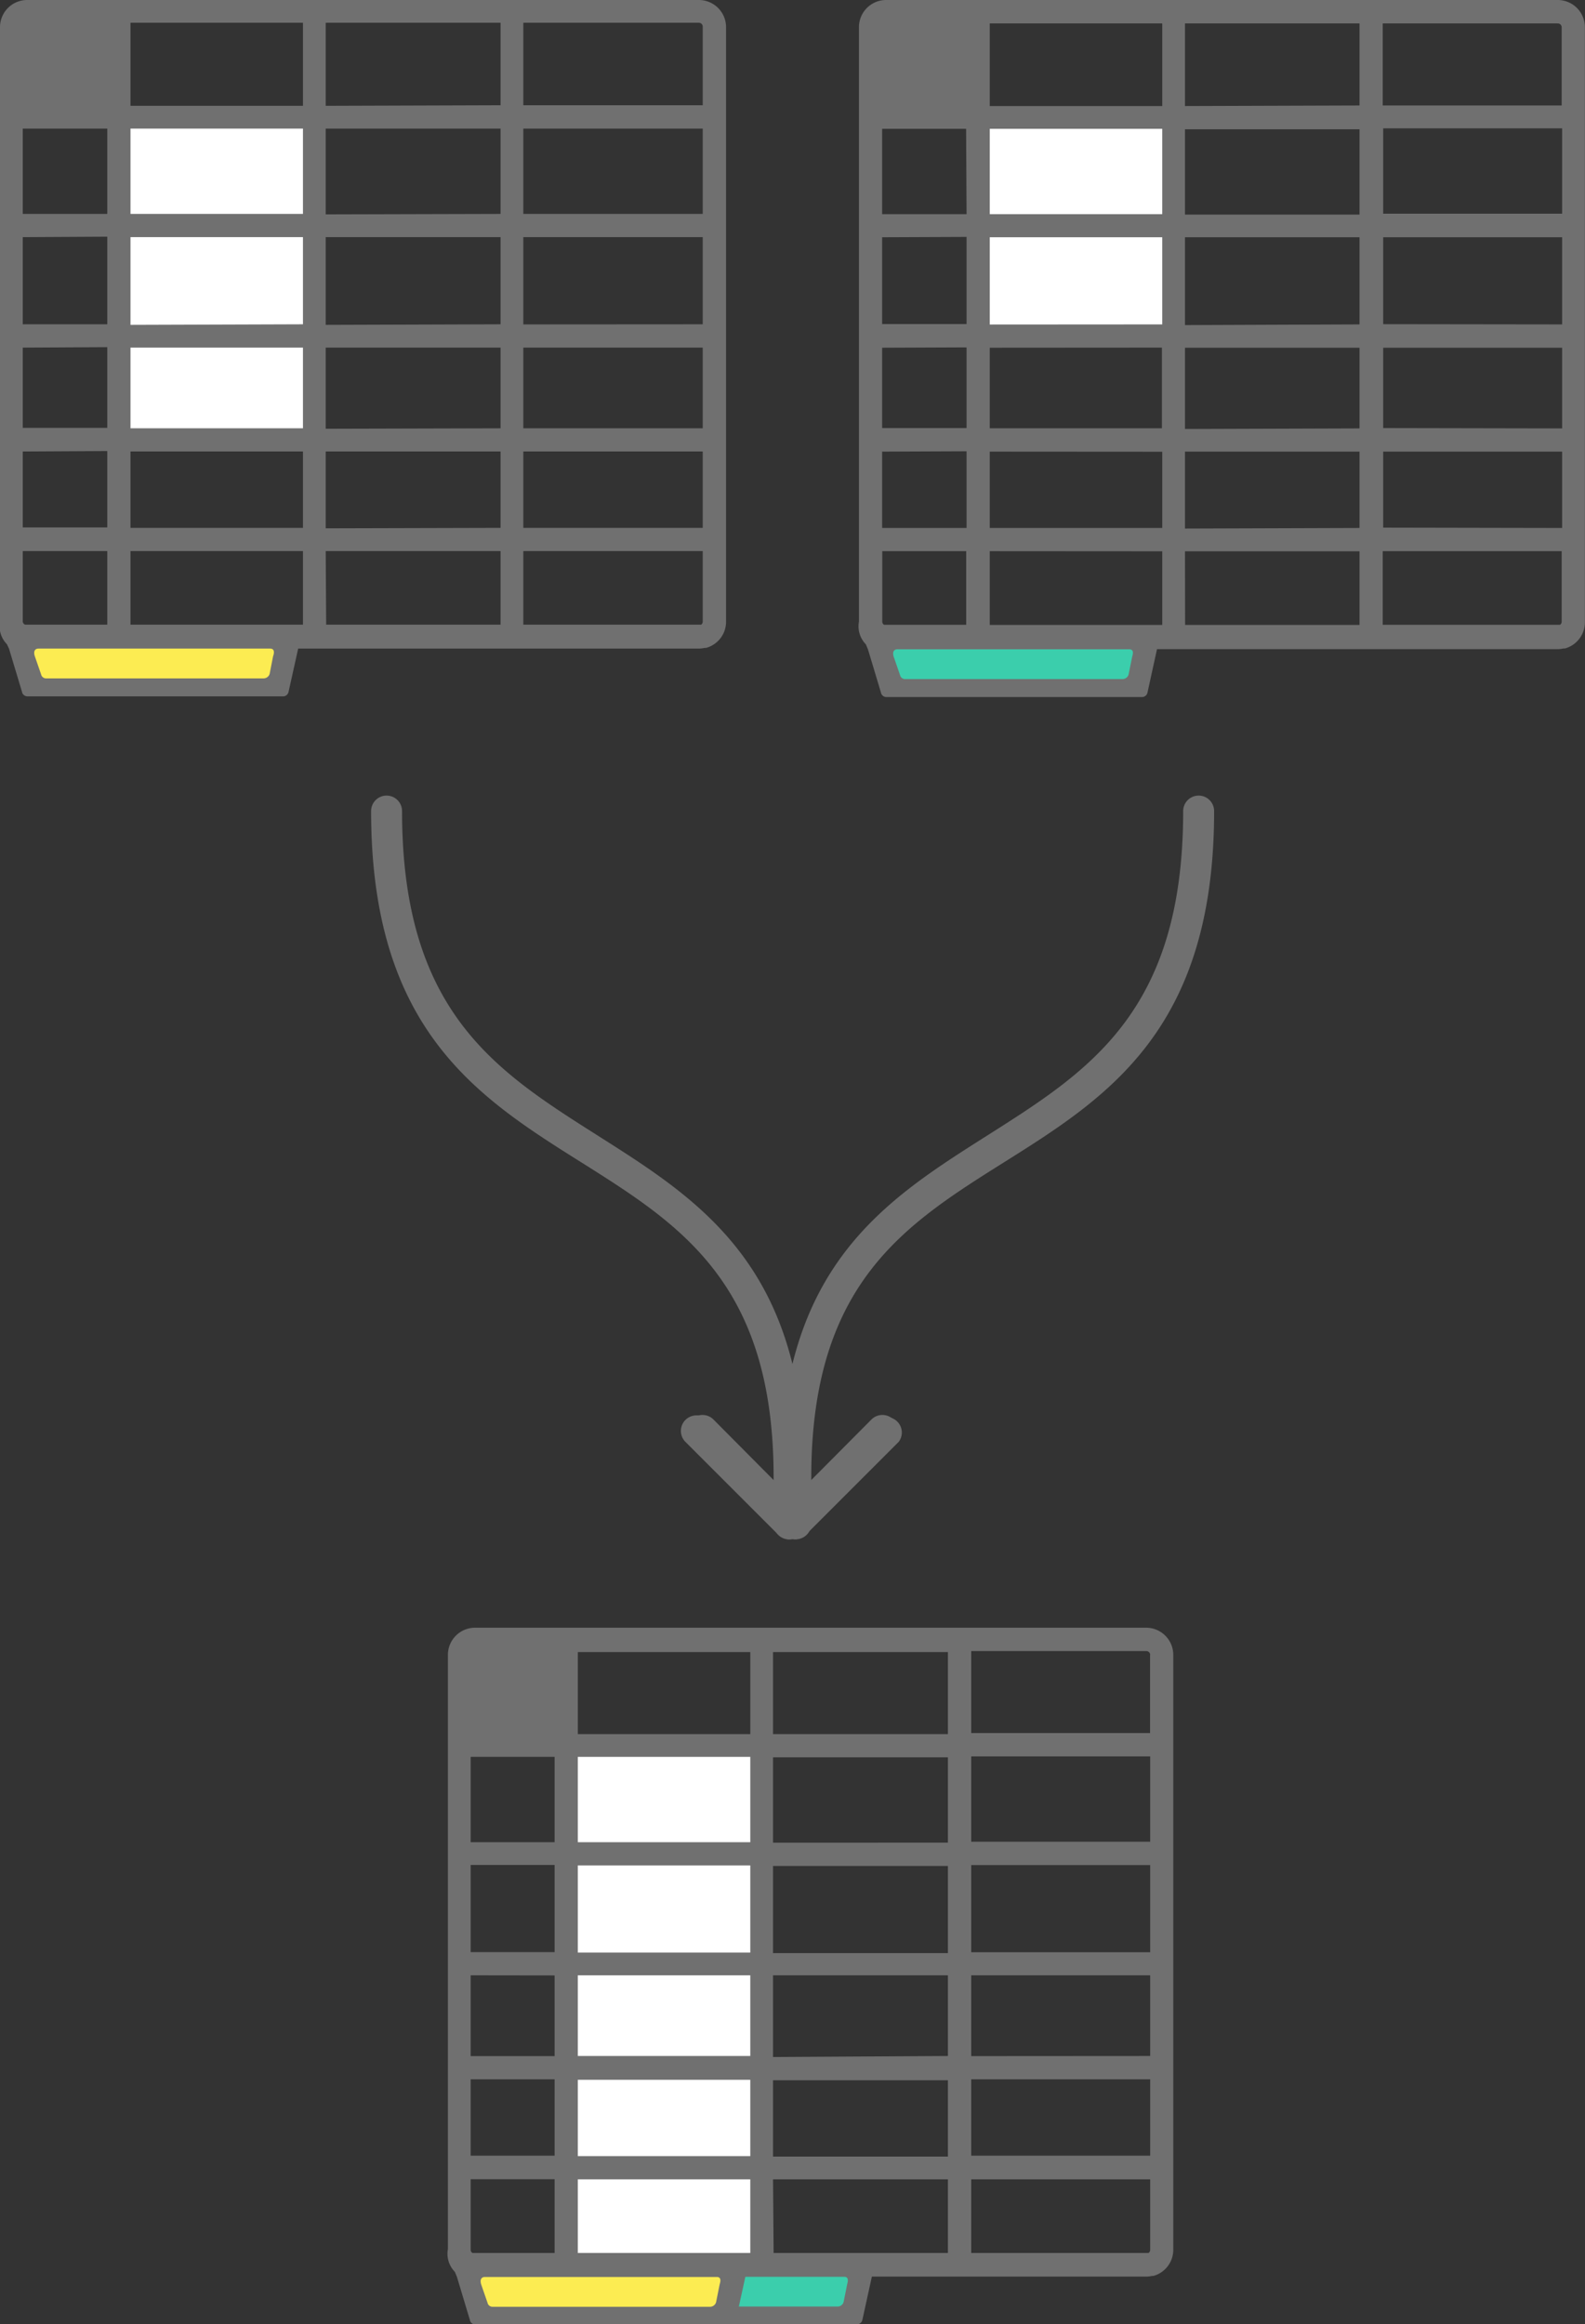 <svg xmlns="http://www.w3.org/2000/svg" viewBox="0 0 139.32 204.27"><rect x="0" y="0" width="139.32" height="204.27" fill="#333333" stroke="none"/><defs><style>.cls-1{fill:#707070;}.cls-2{fill:#3bceac;}.cls-3{fill:#fff;}.cls-4{fill:#fcec52;}</style></defs><title>Recurso 4UNIR</title><g id="Capa_2" data-name="Capa 2"><g id="UNIR"><g id="Hoja1_linea"><path class="cls-1" d="M51.05,198.91l.18,1.16,1.14,3.79a.49.49,0,0,0,.48.41H75.33a.49.49,0,0,0,.47-.38l.84-3.83.38-1.89"/></g><path class="cls-2" d="M74.18,200.09H53.84c-.41,0-.45.34-.34.67l.55,1.59a.45.45,0,0,0,.47.36H73.59a.56.56,0,0,0,.56-.39l.32-1.59C74.56,200.41,74.58,200.09,74.18,200.09Z"/><g id="Columna_color"><polygon class="cls-3" points="50.07 153.68 66.82 153.68 66.82 162.68 50.07 163.18 50.07 153.68"/><polygon class="cls-3" points="50.07 163.18 66.82 163.18 66.82 172.18 50.07 172.68 50.07 163.18"/><polygon class="cls-3" points="50.07 172.68 66.82 172.68 66.82 181.68 50.07 182.18 50.07 172.68"/><polygon class="cls-3" points="50.07 181.18 66.82 181.18 66.82 190.18 50.07 190.68 50.07 181.18"/><polygon class="cls-3" points="50.07 189.93 66.82 189.93 66.82 198.93 50.07 199.43 50.07 189.93"/></g><g id="Hoja1_linea-2" data-name="Hoja1_linea"><path class="cls-1" d="M100.75,143.05h-59a2.39,2.39,0,0,0-2.38,2.38v52.23a2.27,2.27,0,0,0,.61,2l.18.43,1.14,3.79a.49.49,0,0,0,.48.41H64.21a.49.49,0,0,0,.47-.38l.84-3.83h35.22a2.43,2.43,0,0,0,.51-.06h.12v0a2.38,2.38,0,0,0,1.76-2.29V145.44a2.39,2.39,0,0,0-2.39-2.39Zm.34,2.39v6.87H85.37v-7.21h15.39a.34.34,0,0,1,.34.34ZM100.93,198H85.37v-6.47h15.73v6.19a.33.33,0,0,1-.16.29Zm-59.56-.29v-6.19h7.38V198H41.53a.33.33,0,0,1-.16-.29ZM65.95,173.6v7.09H50.79V173.6Zm-15.16-2v-7.66H65.95v7.66Zm15.16,11.18v6.71H50.79v-6.71Zm0,8.75V198H50.79v-6.47Zm2,0H83.32V198H68Zm0-2v-6.71H83.32v6.71Zm0-8.75V173.6H83.32v7.09Zm0-9.13v-7.66H83.32v7.66Zm0-9.71v-7.5H83.32v7.5Zm0-9.54v-7.21H83.32v7.21Zm-2,0H50.79v-7.21H65.95Zm0,2v7.5H50.79v-7.5Zm-17.2,7.5H41.37v-7.5h7.38Zm0,2v7.66H41.37v-7.66Zm0,9.71v7.09H41.37V173.6Zm0,9.13v6.71H41.37v-6.71Zm36.62,6.71v-6.71h15.73v6.71Zm0-8.75V173.6h15.73v7.09Zm0-9.13v-7.66h15.73v7.66Zm0-9.71v-7.5h15.73v7.5Zm0,0"/></g><path class="cls-4" d="M63,200.11H42.64c-.41,0-.45.34-.34.67l.55,1.59a.45.45,0,0,0,.47.36H62.38a.56.56,0,0,0,.56-.39l.32-1.59C63.36,200.43,63.38,200.11,63,200.11Z"/><g id="Columna_color-2" data-name="Columna_color"><polygon class="cls-3" points="10.75 10.63 27.5 10.63 27.5 19.63 10.75 20.13 10.75 10.63"/><polygon class="cls-3" points="10.75 20.13 27.5 20.13 27.5 29.13 10.75 29.63 10.75 20.13"/><polygon class="cls-3" points="10.75 29.63 27.5 29.63 27.5 38.63 10.75 39.13 10.75 29.63"/></g><g id="Hoja1_linea-3" data-name="Hoja1_linea"><path class="cls-1" d="M61.43,0h-59A2.39,2.39,0,0,0,0,2.38V54.62a2.27,2.27,0,0,0,.61,2L.79,57l1.14,3.79a.49.49,0,0,0,.48.41H24.89a.49.49,0,0,0,.47-.38L26.21,57H61.43a2.43,2.43,0,0,0,.51-.06h.12v0a2.38,2.38,0,0,0,1.76-2.29V2.39A2.39,2.39,0,0,0,61.43,0Zm.34,2.39V9.25H46V2H61.43a.34.34,0,0,1,.34.34ZM61.6,54.9H46V48.43H61.77v6.19a.33.33,0,0,1-.16.29ZM2,54.62V48.43H9.43V54.9H2.21A.33.33,0,0,1,2,54.62ZM26.63,30.55v7.09H11.47V30.55Zm-15.16-2V20.84H26.63V28.5ZM26.63,39.68v6.71H11.47V39.68Zm0,8.75V54.9H11.47V48.43Zm2,0H44V54.9H28.67Zm0-2V39.68H44v6.71Zm0-8.75V30.55H44v7.09Zm0-9.13V20.84H44V28.5Zm0-9.71V11.3H44v7.5Zm0-9.54V2H44V9.25Zm-2,0H11.47V2H26.63Zm0,2v7.5H11.47V11.3Zm-17.2,7.5H2V11.3H9.43Zm0,2V28.5H2V20.84Zm0,9.71v7.09H2V30.55Zm0,9.13v6.71H2V39.68ZM46,46.39V39.68H61.77v6.71Zm0-8.75V30.55H61.77v7.09Zm0-9.13V20.84H61.77V28.5Zm0-9.71V11.3H61.77v7.5Zm0,0"/></g><path class="cls-4" d="M23.74,57H3.4c-.41,0-.45.34-.34.67l.55,1.59a.45.45,0,0,0,.47.36H23.14a.56.56,0,0,0,.56-.39L24,57.69C24.12,57.36,24.14,57,23.74,57Z"/><path class="cls-1" d="M68.56,133.92v-4.09c0-18.54,9.24-24.34,18.16-30S104,89,104,71.28a1.36,1.36,0,1,1,2.72,0c0,19.26-9.41,25.18-18.52,30.9-8.68,5.46-16.89,10.62-16.89,27.65v4.09a1.36,1.36,0,0,1-2.72,0Z"/><path class="cls-1" d="M60.39,125.75a1.36,1.36,0,0,1,2.32-1L69.91,132l7.21-7.21A1.36,1.36,0,0,1,79,126.71l-8.17,8.17a1.36,1.36,0,0,1-1.93,0l-8.17-8.17a1.37,1.37,0,0,1-.39-1Z"/><path class="cls-1" d="M70.75,133.92v-4.09c0-18.54-9.24-24.34-18.16-30S35.34,89,35.34,71.28a1.36,1.36,0,1,0-2.72,0c0,19.26,9.41,25.18,18.52,30.9C59.82,107.65,68,112.8,68,129.83v4.09a1.36,1.36,0,0,0,2.72,0Z"/><path class="cls-1" d="M78.92,125.75a1.36,1.36,0,0,0-2.32-1L69.39,132l-7.21-7.21a1.36,1.36,0,0,0-1.93,1.93l8.17,8.17a1.36,1.36,0,0,0,1.93,0l8.17-8.17a1.37,1.37,0,0,0,.39-1Z"/><g id="Columna_color-3" data-name="Columna_color"><polygon class="cls-3" points="86.25 10.64 103 10.64 103 19.64 86.25 20.14 86.25 10.64"/><polygon class="cls-3" points="86.25 20.14 103 20.14 103 29.14 86.25 29.64 86.25 20.14"/></g><g id="Hoja1_linea-4" data-name="Hoja1_linea"><path class="cls-1" d="M136.93,0h-59A2.39,2.39,0,0,0,75.5,2.4V54.63a2.27,2.27,0,0,0,.61,2l.18.43,1.14,3.79a.49.49,0,0,0,.48.41h22.48a.49.49,0,0,0,.47-.38l.84-3.83h35.22a2.43,2.43,0,0,0,.51-.06h.12v0a2.38,2.38,0,0,0,1.76-2.29V2.4A2.39,2.39,0,0,0,136.93,0Zm.34,2.39V9.27H121.54V2.06h15.39a.34.34,0,0,1,.34.34Zm-.16,52.52H121.54V48.44h15.73v6.19a.33.33,0,0,1-.16.29Zm-59.56-.29V48.44h7.38v6.47H77.71a.33.33,0,0,1-.16-.29Zm24.58-24.07v7.09H87V30.56ZM87,28.52V20.85h15.16v7.66Zm15.16,11.18V46.4H87V39.69Zm0,8.75v6.47H87V48.44Zm2,0H119.5v6.47H104.17Zm0-2V39.69H119.5V46.4Zm0-8.75V30.56H119.5v7.09Zm0-9.13V20.85H119.5v7.66Zm0-9.71v-7.5H119.5v7.5Zm0-9.54V2.06H119.5V9.27Zm-2,0H87V2.06h15.16Zm0,2v7.5H87v-7.5Zm-17.2,7.5H77.54v-7.5h7.38Zm0,2v7.66H77.54V20.85Zm0,9.71v7.09H77.54V30.56Zm0,9.13V46.4H77.54V39.69Zm36.62,6.71V39.69h15.73V46.4Zm0-8.75V30.56h15.73v7.09Zm0-9.13V20.85h15.73v7.66Zm0-9.71v-7.5h15.73v7.5Zm0,0"/></g><path class="cls-2" d="M99.24,57.06H78.9c-.41,0-.45.34-.34.67l.55,1.59a.45.45,0,0,0,.47.36H98.64a.56.56,0,0,0,.56-.39l.32-1.59C99.62,57.38,99.64,57.06,99.24,57.06Z"/></g></g></svg>